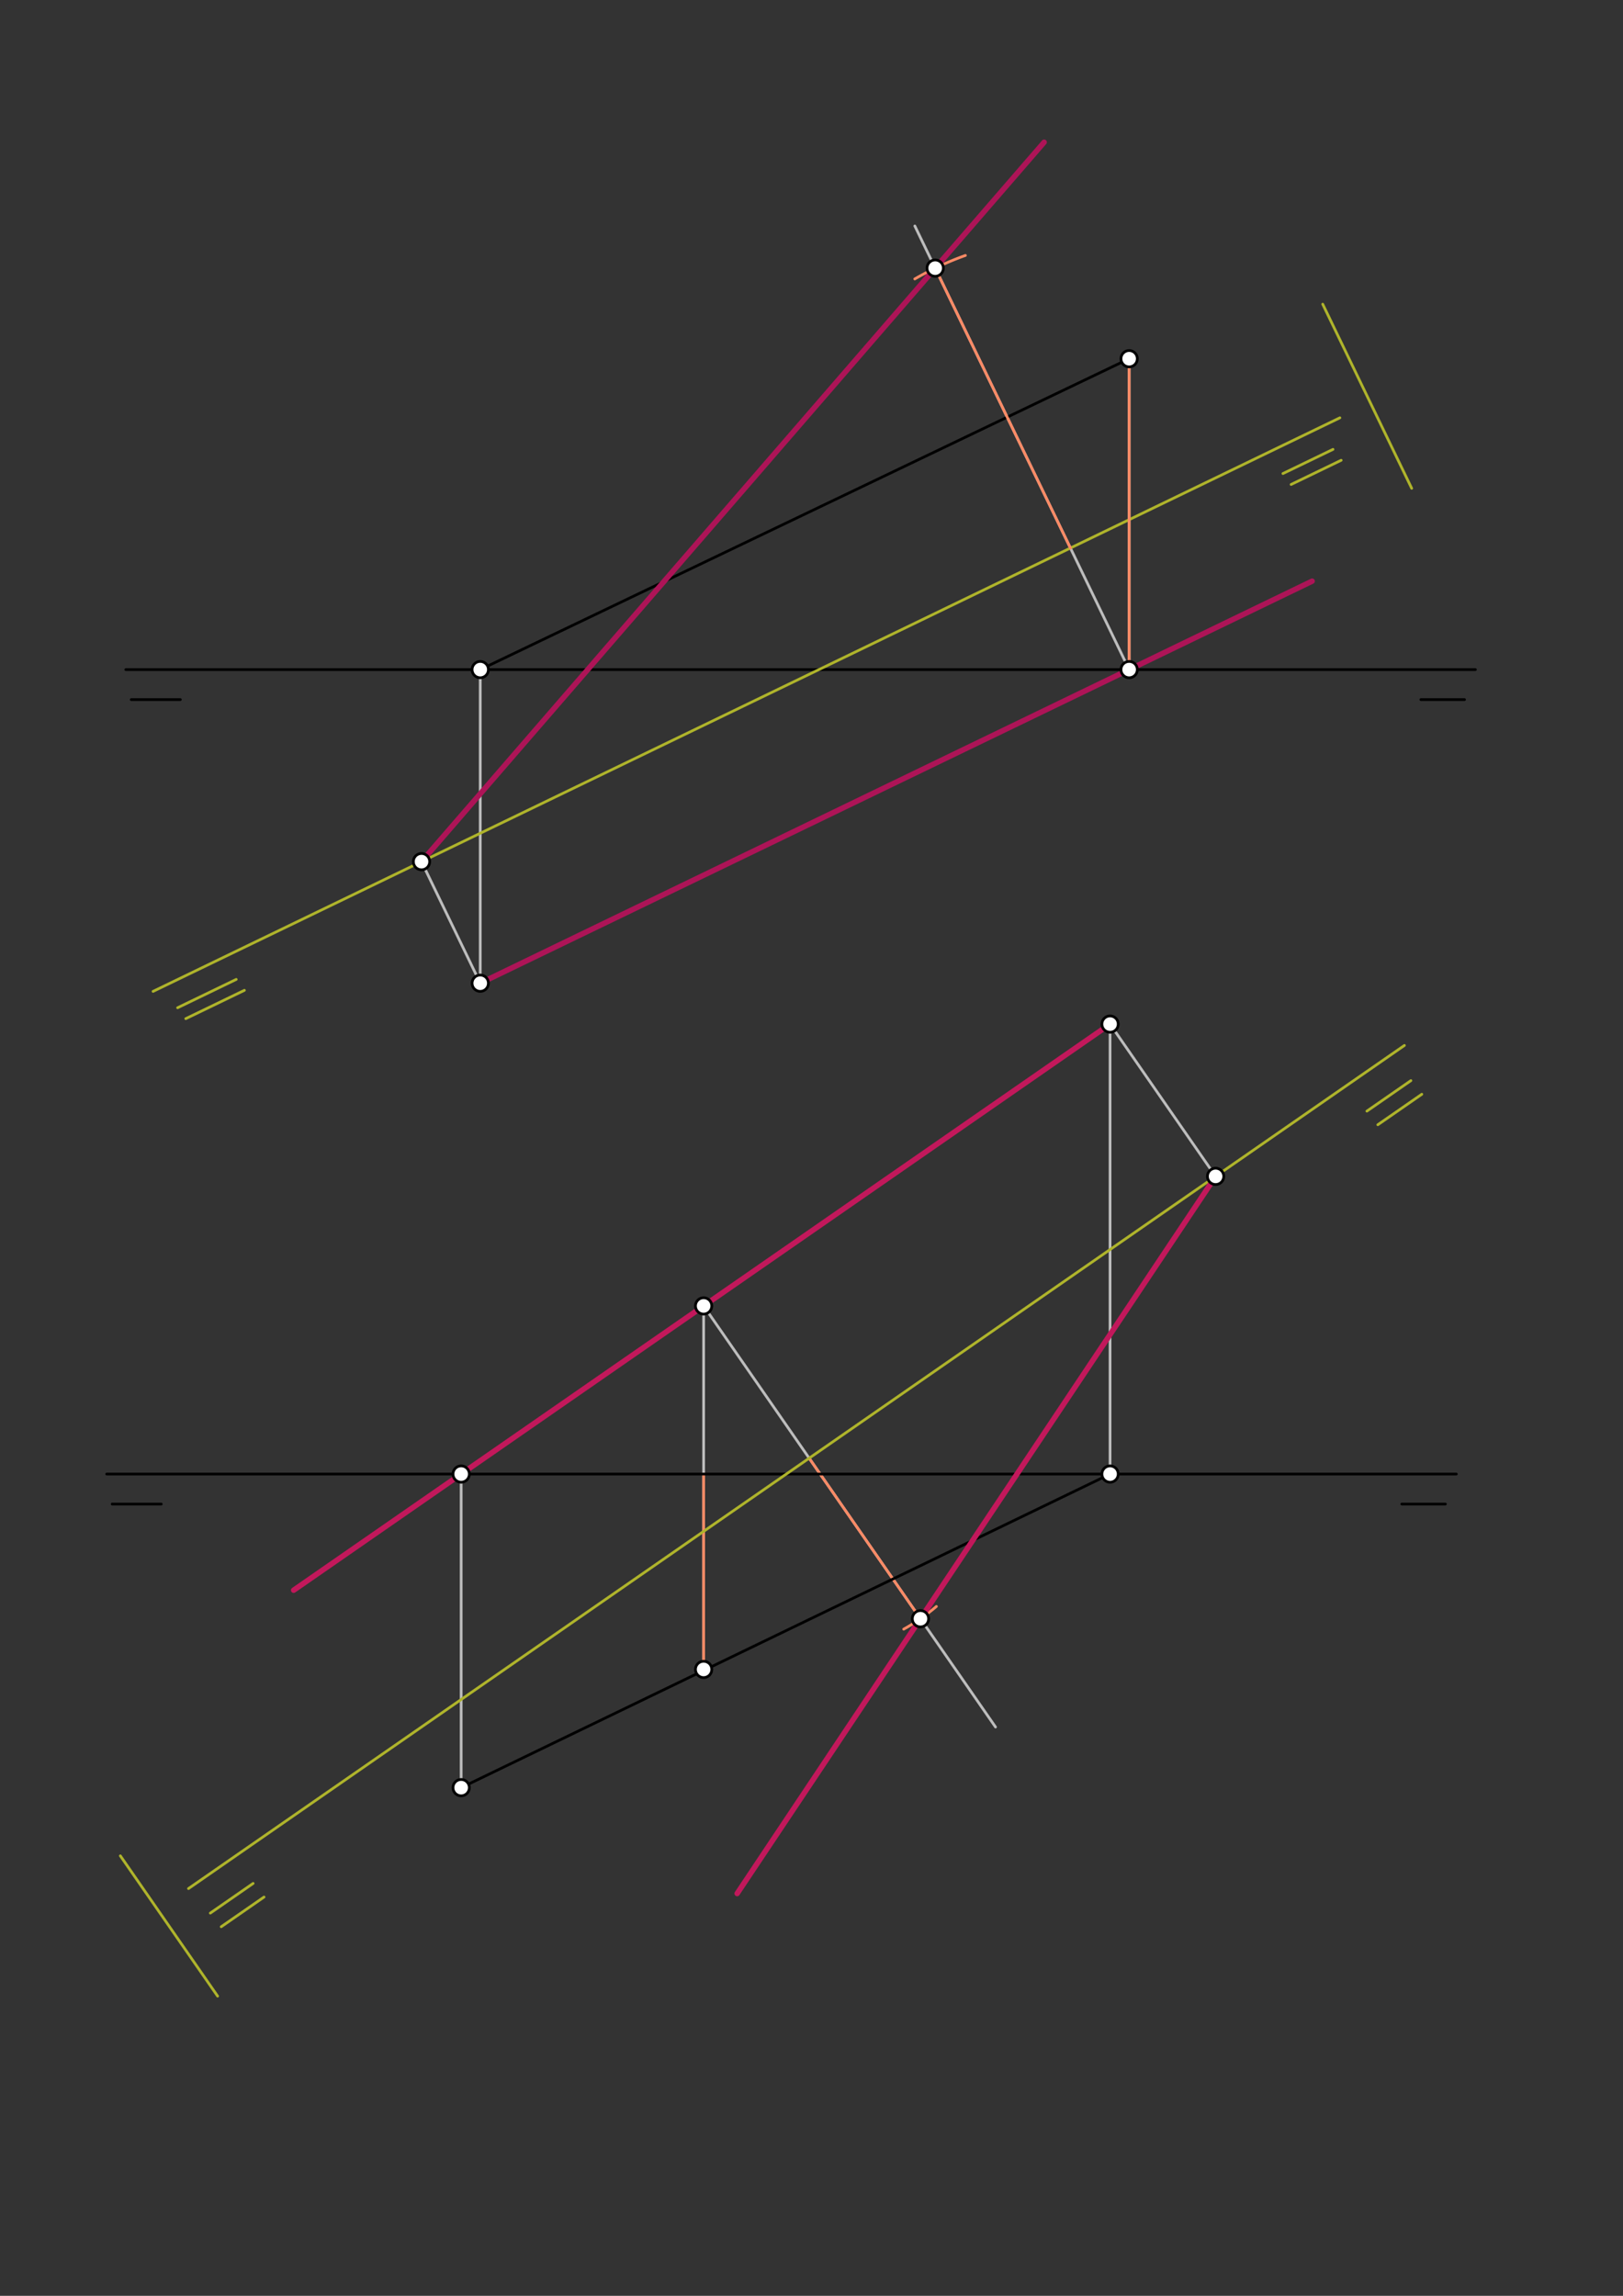 <svg xmlns="http://www.w3.org/2000/svg" class="svg--1it" height="100%" preserveAspectRatio="xMidYMid meet" viewBox="0 0 595.276 841.89" width="100%"><rect x="0" y="0" width="595.276" height="841.89" fill="#333333" stroke="none"/><defs><marker id="marker-arrow" markerHeight="16" markerUnits="userSpaceOnUse" markerWidth="24" orient="auto-start-reverse" refX="24" refY="4" viewBox="0 0 24 8"><path d="M 0 0 L 24 4 L 0 8 z" stroke="inherit"></path></marker></defs><g class="aux-layer--1FB"><g class="element--2qn"><line stroke="#BDBDBD" stroke-dasharray="none" stroke-linecap="round" stroke-width="1" x1="414.141" x2="414.141" y1="131.547" y2="245.547"></line></g><g class="element--2qn"><line stroke="#BDBDBD" stroke-dasharray="none" stroke-linecap="round" stroke-width="1" x1="176.141" x2="176.141" y1="245.547" y2="360.547"></line></g><g class="element--2qn"><line stroke="#BDBDBD" stroke-dasharray="none" stroke-linecap="round" stroke-width="1" x1="169.141" x2="169.141" y1="540.547" y2="655.547"></line></g><g class="element--2qn"><line stroke="#BDBDBD" stroke-dasharray="none" stroke-linecap="round" stroke-width="1" x1="407.141" x2="407.141" y1="540.547" y2="375.547"></line></g><g class="element--2qn"><line stroke="#BDBDBD" stroke-dasharray="none" stroke-linecap="round" stroke-width="1" x1="176.141" x2="154.602" y1="360.547" y2="315.971"></line></g><g class="element--2qn"><line stroke="#BDBDBD" stroke-dasharray="none" stroke-linecap="round" stroke-width="1" x1="414.141" x2="335.537" y1="245.547" y2="82.872"></line></g><g class="element--2qn"><line stroke="#BDBDBD" stroke-dasharray="none" stroke-linecap="round" stroke-width="1" x1="407.141" x2="445.85" y1="375.547" y2="431.383"></line></g><g class="element--2qn"><line stroke="#BDBDBD" stroke-dasharray="none" stroke-linecap="round" stroke-width="1" x1="258.073" x2="258.073" y1="478.892" y2="612.191"></line></g><g class="element--2qn"><line stroke="#BDBDBD" stroke-dasharray="none" stroke-linecap="round" stroke-width="1" x1="258.073" x2="365.131" y1="478.892" y2="633.314"></line></g><g class="element--2qn"><line stroke="#FF8A65" stroke-dasharray="none" stroke-linecap="round" stroke-width="1" x1="258.073" x2="258.073" y1="540.547" y2="612.191"></line></g><g class="element--2qn"><path d="M 331.458 597.423 A 71.646 71.646 0 0 0 343.442 589.097" fill="none" stroke="#FF8A65" stroke-dasharray="none" stroke-linecap="round" stroke-width="1"></path></g><g class="element--2qn"><line stroke="#FF8A65" stroke-dasharray="none" stroke-linecap="round" stroke-width="1" x1="296.783" x2="337.603" y1="534.728" y2="593.607"></line></g></g><g class="main-layer--3Vd"><g class="element--2qn"><line stroke="#000000" stroke-dasharray="none" stroke-linecap="round" stroke-width="1" x1="46.141" x2="541.141" y1="245.547" y2="245.547"></line></g><g class="element--2qn"><line stroke="#000000" stroke-dasharray="none" stroke-linecap="round" stroke-width="1" x1="176.141" x2="414.141" y1="245.547" y2="131.547"></line></g><g class="element--2qn"><line stroke="#000000" stroke-dasharray="none" stroke-linecap="round" stroke-width="1" x1="176.141" x2="414.141" y1="360.547" y2="245.547"></line></g><g class="element--2qn"><line stroke="#000000" stroke-dasharray="none" stroke-linecap="round" stroke-width="1" x1="48.141" x2="66.141" y1="256.547" y2="256.547"></line></g><g class="element--2qn"><line stroke="#000000" stroke-dasharray="none" stroke-linecap="round" stroke-width="1" x1="521.141" x2="537.141" y1="256.547" y2="256.547"></line></g><g class="element--2qn"><line stroke="#000000" stroke-dasharray="none" stroke-linecap="round" stroke-width="1" x1="39.141" x2="534.141" y1="540.547" y2="540.547"></line></g><g class="element--2qn"><line stroke="#000000" stroke-dasharray="none" stroke-linecap="round" stroke-width="1" x1="41.141" x2="59.141" y1="551.547" y2="551.547"></line></g><g class="element--2qn"><line stroke="#000000" stroke-dasharray="none" stroke-linecap="round" stroke-width="1" x1="514.141" x2="530.141" y1="551.547" y2="551.547"></line></g><g class="element--2qn"><line stroke="#000000" stroke-dasharray="none" stroke-linecap="round" stroke-width="1" x1="407.141" x2="169.141" y1="540.547" y2="655.547"></line></g><g class="element--2qn"><line stroke="#000000" stroke-dasharray="none" stroke-linecap="round" stroke-width="1" x1="169.141" x2="407.141" y1="540.547" y2="375.547"></line></g><g class="element--2qn"><line stroke="#AFB42B" stroke-dasharray="none" stroke-linecap="round" stroke-width="1" x1="56.141" x2="491.434" y1="363.547" y2="153.216"></line></g><g class="element--2qn"><line stroke="#AFB42B" stroke-dasharray="none" stroke-linecap="round" stroke-width="1" x1="65.141" x2="86.638" y1="369.547" y2="359.159"></line></g><g class="element--2qn"><line stroke="#AFB42B" stroke-dasharray="none" stroke-linecap="round" stroke-width="1" x1="470.55" x2="488.907" y1="173.656" y2="164.786"></line></g><g class="element--2qn"><line stroke="#AFB42B" stroke-dasharray="none" stroke-linecap="round" stroke-width="1" x1="68.141" x2="89.638" y1="373.547" y2="363.159"></line></g><g class="element--2qn"><line stroke="#AFB42B" stroke-dasharray="none" stroke-linecap="round" stroke-width="1" x1="473.55" x2="491.907" y1="177.656" y2="168.786"></line></g><g class="element--2qn"><line stroke="#AFB42B" stroke-dasharray="none" stroke-linecap="round" stroke-width="1" x1="485.141" x2="517.77" y1="111.547" y2="179.075"></line></g><g class="element--2qn"><line stroke="#FF8A65" stroke-dasharray="none" stroke-linecap="round" stroke-width="1" x1="414.141" x2="414.141" y1="245.547" y2="131.547"></line></g><g class="element--2qn"><path d="M 335.521 102.29 A 114.001 114.001 0 0 1 354.084 93.674" fill="none" stroke="#FF8A65" stroke-dasharray="none" stroke-linecap="round" stroke-width="1"></path></g><g class="element--2qn"><line stroke="#FF8A65" stroke-dasharray="none" stroke-linecap="round" stroke-width="1" x1="392.602" x2="343.004" y1="200.971" y2="98.325"></line></g><g class="element--2qn"><line stroke="#AD1457" stroke-dasharray="none" stroke-linecap="round" stroke-width="2" x1="154.602" x2="382.967" y1="315.971" y2="52.159"></line></g><g class="element--2qn"><line stroke="#AD1457" stroke-dasharray="none" stroke-linecap="round" stroke-width="2" x1="176.141" x2="481.256" y1="360.547" y2="213.117"></line></g><g class="element--2qn"><line stroke="#AFB42B" stroke-dasharray="none" stroke-linecap="round" stroke-width="1" x1="69.141" x2="515.103" y1="692.547" y2="383.371"></line></g><g class="element--2qn"><line stroke="#AFB42B" stroke-dasharray="none" stroke-linecap="round" stroke-width="1" x1="77.141" x2="92.836" y1="701.547" y2="690.665"></line></g><g class="element--2qn"><line stroke="#AFB42B" stroke-dasharray="none" stroke-linecap="round" stroke-width="1" x1="501.346" x2="517.481" y1="407.455" y2="396.269"></line></g><g class="element--2qn"><line stroke="#AFB42B" stroke-dasharray="none" stroke-linecap="round" stroke-width="1" x1="81.141" x2="96.836" y1="706.547" y2="695.665"></line></g><g class="element--2qn"><line stroke="#AFB42B" stroke-dasharray="none" stroke-linecap="round" stroke-width="1" x1="505.346" x2="521.481" y1="412.455" y2="401.269"></line></g><g class="element--2qn"><line stroke="#AFB42B" stroke-dasharray="none" stroke-linecap="round" stroke-width="1" x1="44.141" x2="79.813" y1="680.547" y2="732.001"></line></g><g class="element--2qn"><line stroke="#C2185B" stroke-dasharray="none" stroke-linecap="round" stroke-width="2" x1="445.85" x2="270.373" y1="431.383" y2="694.362"></line></g><g class="element--2qn"><line stroke="#C2185B" stroke-dasharray="none" stroke-linecap="round" stroke-width="2" x1="407.141" x2="107.709" y1="375.547" y2="583.136"></line></g><g class="element--2qn"><circle cx="176.141" cy="360.547" r="3" stroke="#000000" stroke-width="1" fill="#ffffff"></circle>}</g><g class="element--2qn"><circle cx="176.141" cy="245.547" r="3" stroke="#000000" stroke-width="1" fill="#ffffff"></circle>}</g><g class="element--2qn"><circle cx="414.141" cy="245.547" r="3" stroke="#000000" stroke-width="1" fill="#ffffff"></circle>}</g><g class="element--2qn"><circle cx="414.141" cy="131.547" r="3" stroke="#000000" stroke-width="1" fill="#ffffff"></circle>}</g><g class="element--2qn"><circle cx="169.141" cy="540.547" r="3" stroke="#000000" stroke-width="1" fill="#ffffff"></circle>}</g><g class="element--2qn"><circle cx="407.141" cy="540.547" r="3" stroke="#000000" stroke-width="1" fill="#ffffff"></circle>}</g><g class="element--2qn"><circle cx="169.141" cy="655.547" r="3" stroke="#000000" stroke-width="1" fill="#ffffff"></circle>}</g><g class="element--2qn"><circle cx="407.141" cy="375.547" r="3" stroke="#000000" stroke-width="1" fill="#ffffff"></circle>}</g><g class="element--2qn"><circle cx="154.602" cy="315.971" r="3" stroke="#000000" stroke-width="1" fill="#ffffff"></circle>}</g><g class="element--2qn"><circle cx="343.004" cy="98.325" r="3" stroke="#000000" stroke-width="1" fill="#ffffff"></circle>}</g><g class="element--2qn"><circle cx="445.85" cy="431.383" r="3" stroke="#000000" stroke-width="1" fill="#ffffff"></circle>}</g><g class="element--2qn"><circle cx="258.073" cy="478.892" r="3" stroke="#000000" stroke-width="1" fill="#ffffff"></circle>}</g><g class="element--2qn"><circle cx="258.073" cy="612.191" r="3" stroke="#000000" stroke-width="1" fill="#ffffff"></circle>}</g><g class="element--2qn"><circle cx="337.603" cy="593.607" r="3" stroke="#000000" stroke-width="1" fill="#ffffff"></circle>}</g></g><g class="snaps-layer--2PT"></g><g class="temp-layer--rAP"></g></svg>